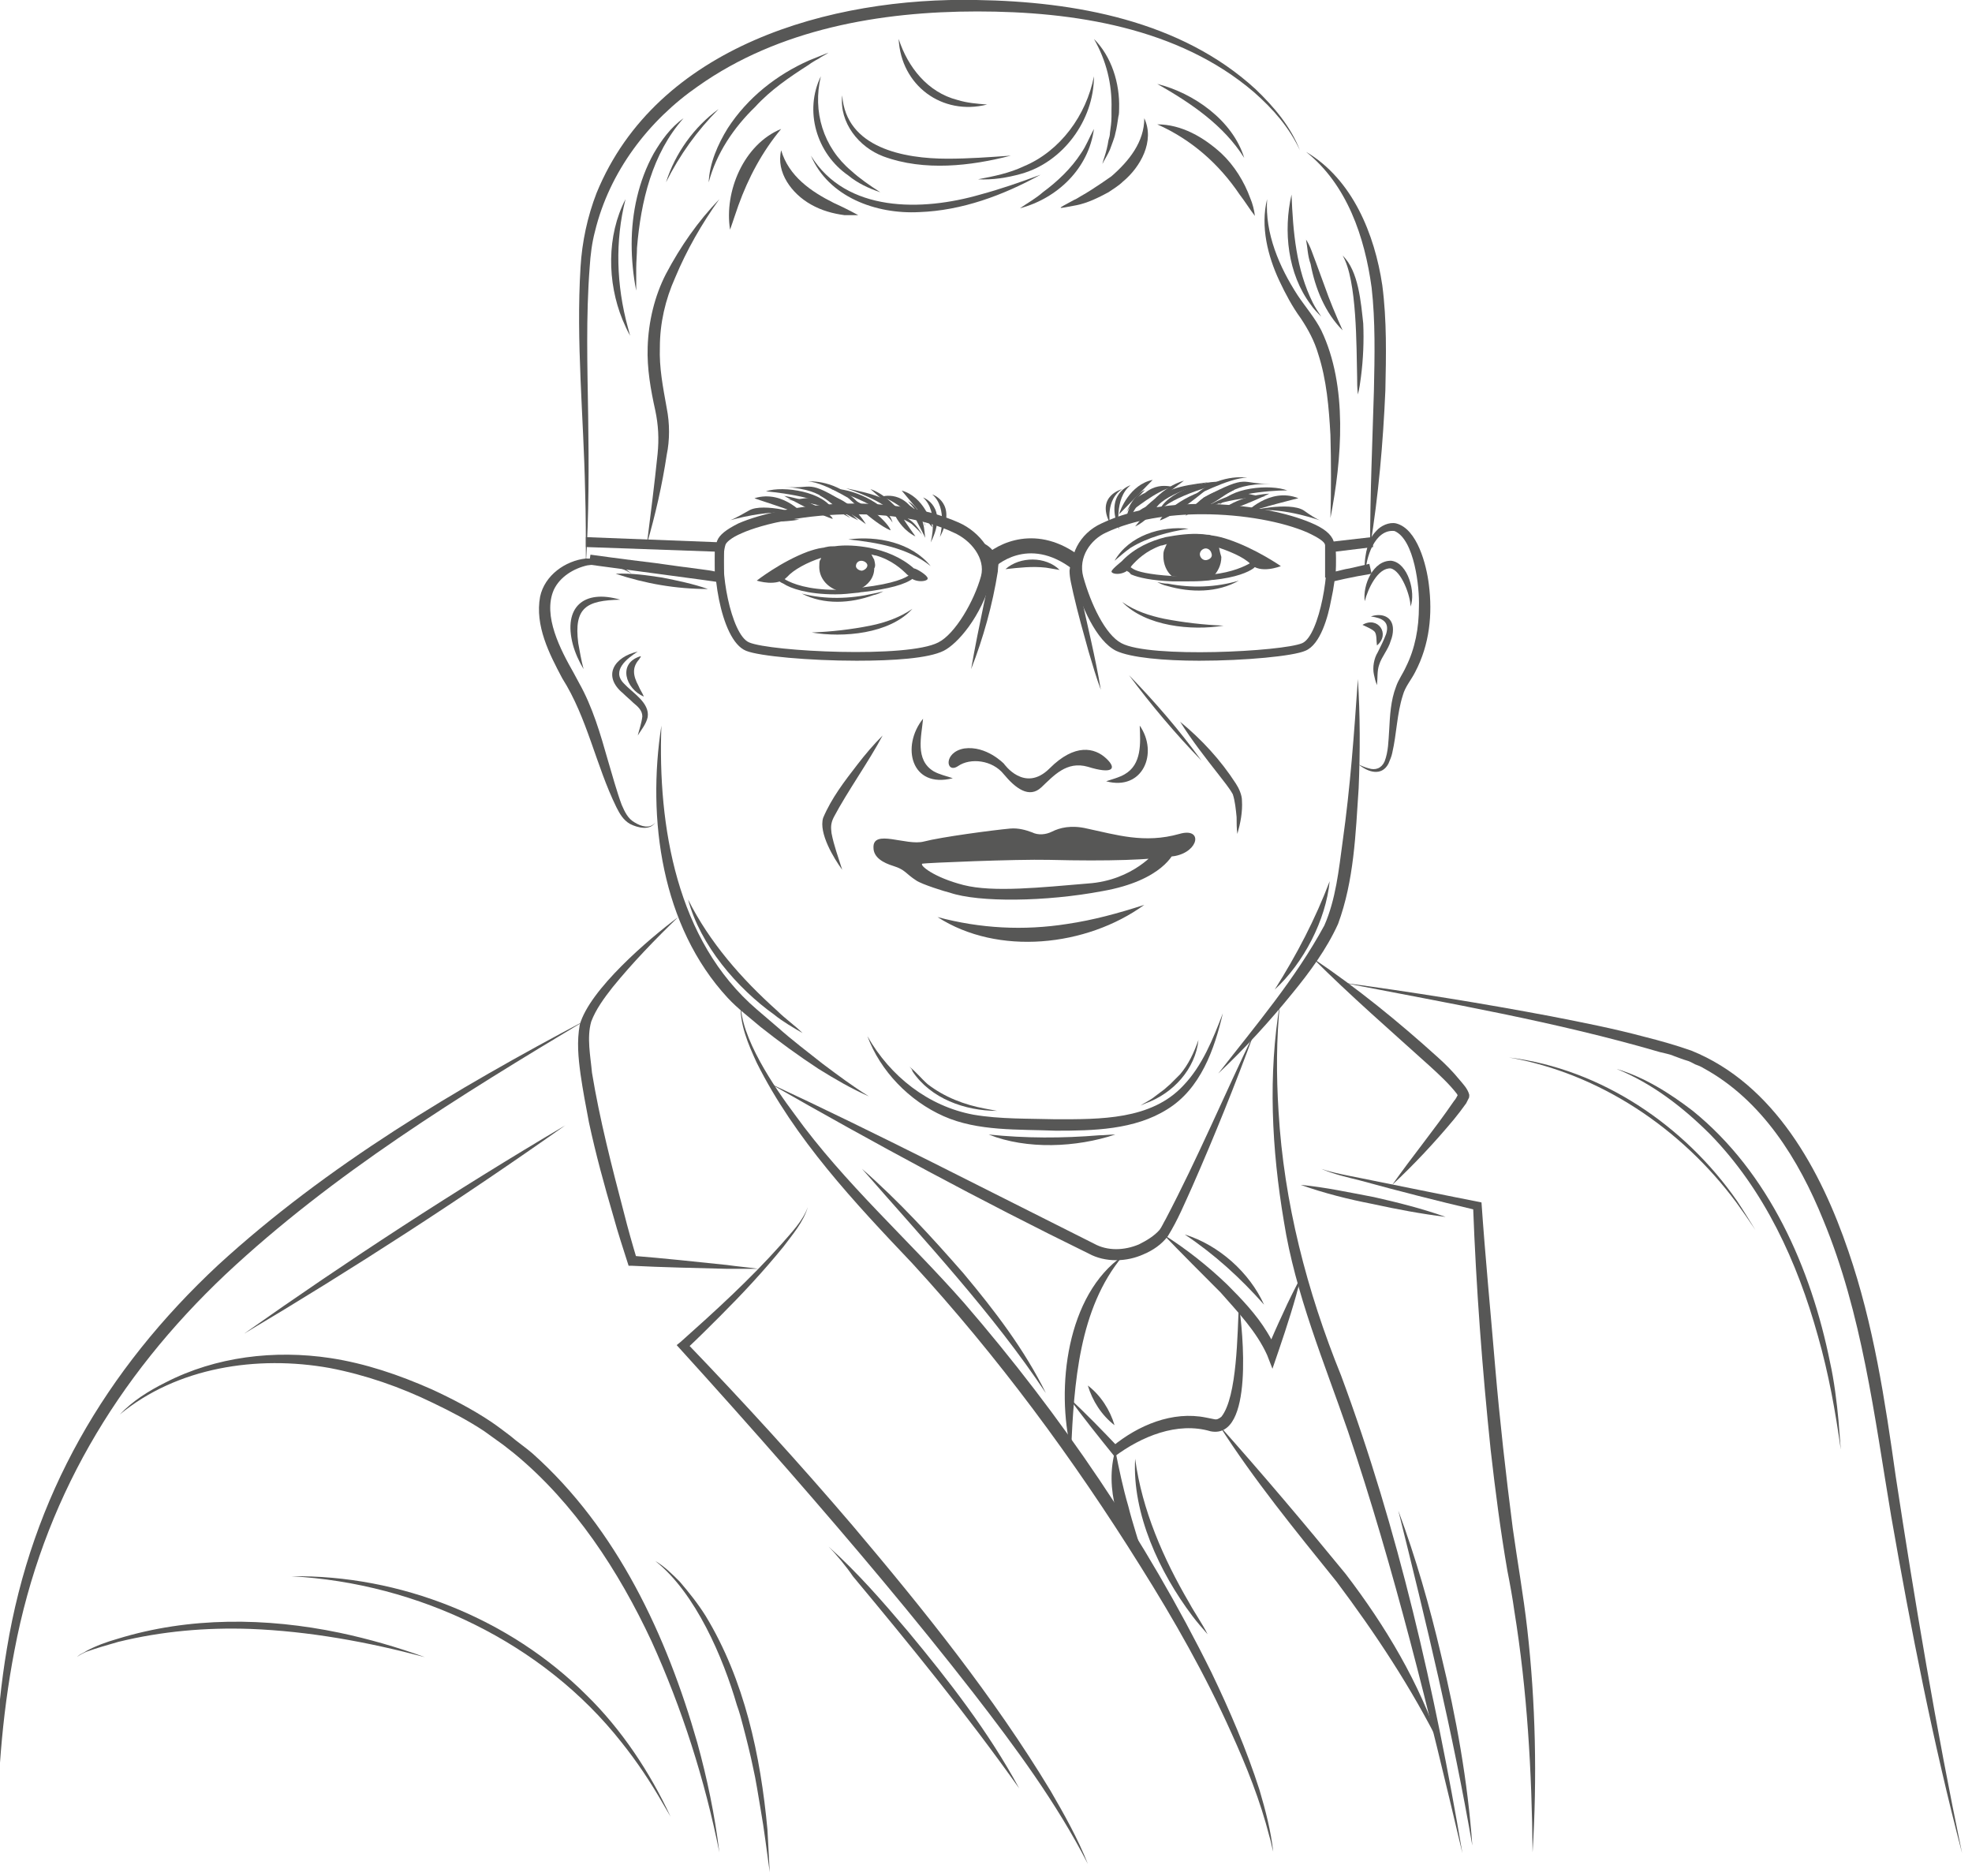 <?xml version="1.0" encoding="utf-8"?>
<!-- Generator: Adobe Illustrator 26.0.3, SVG Export Plug-In . SVG Version: 6.00 Build 0)  -->
<svg version="1.1" id="Layer_1" xmlns="http://www.w3.org/2000/svg" xmlns:xlink="http://www.w3.org/1999/xlink" x="0px" y="0px"
	 viewBox="0 0 258.5 245.9" style="enable-background:new 0 0 258.5 245.9;" xml:space="preserve">
<style type="text/css">
	.st0{fill:#575756;}
</style>
<g id="Layer_2_00000182497380833277825060000011282399277068824720_">
	<g>
		<g>
			<path class="st0" d="M121.6,75.8c0.1,0.4-1.6,0.7-2.5-0.3c0-0.1-0.1-0.1-0.2-0.2c-0.7-0.7-2-1.9-4.1-2.5c0,0,0,0-0.1,0
				c-1-0.3-2.1-0.5-3.5-0.5c-1.4,0-1.9,0.3-2.9,0.6c-0.2,0.1-0.4,0.1-0.6,0.2c-1.9,0.6-3.7,1.6-4.5,2.5c0,0,0,0,0,0
				c-1.3,1.4-4,0.5-4,0.5c0,0,3.2-2.5,6.7-3.8c0.6-0.2,1.2-0.4,1.9-0.5c0.2,0,0.4-0.1,0.5-0.1c0.4-0.1,0.7-0.1,1.1-0.1l0,0
				c1.4-0.2,3-0.1,4.6,0.2c2,0.4,4.1,1.2,5.8,2.7C120.1,74.5,121.6,75.4,121.6,75.8z"/>
		</g>
		<g>
			<path class="st0" d="M114.6,73.4c0,0,0-0.1-0.1-0.2c-0.1-0.2-0.2-0.4-0.3-0.6c-0.1-0.1-0.2-0.3-0.3-0.4c-1.4-0.3-2.8-0.4-4.2-0.2
				l0,0c-0.3,0-0.6,0.1-1,0.1c-0.2,0-0.4,0.1-0.5,0.1c-0.3,0.3-0.5,0.6-0.6,1c0,0.1,0,0.1-0.1,0.2v0c-0.1,0.2-0.1,0.5-0.1,0.7
				c-0.1,1.5,0.9,2.8,2.4,3.3c0.4,0,0.9,0,1.3,0c0.4,0,0.7-0.1,1.1-0.1c0.2,0,0.4,0,0.5-0.1c1.1-0.5,1.9-1.5,1.9-2.7
				C114.8,74.2,114.7,73.8,114.6,73.4z M113,74.8c-0.4,0-0.8-0.3-0.8-0.6c0-0.4,0.3-0.7,0.7-0.7c0.4,0,0.8,0.3,0.8,0.6
				C113.7,74.4,113.4,74.7,113,74.8z"/>
		</g>
		<g>
			<g>
				<g>
					<g>
						<path class="st0" d="M122,71.1c0,0,1.1-4-1-5.9C121,65.2,124.4,66.4,122,71.1z"/>
					</g>
				</g>
			</g>
			<g>
				<g>
					<g>
						<path class="st0" d="M123.2,70.4c0,0,1.1-3.8-1-5.6C122.2,64.8,125.6,65.9,123.2,70.4z"/>
					</g>
				</g>
			</g>
			<g>
				<path class="st0" d="M104.8,68.1c-2.2-0.2-4.5-0.4-6.6,0.5C100.5,68.3,102.6,68.5,104.8,68.1z"/>
			</g>
			<g>
				<path class="st0" d="M120.5,68.4c0.1,0.3-2.7-2.7-5-3.3C115.6,65.1,118.8,64,120.5,68.4z"/>
			</g>
			<g>
				<path class="st0" d="M119.1,68.1c-2.4-2.9-4.4-3.3-8.2-4.1c0,0,5.4,1.7,6.5,3.7s2.6,2.6,2.6,2.6s-1.3-1.8-1.5-2.2l1.1,0.6
					L119.1,68.1z"/>
			</g>
			<g>
				<path class="st0" d="M121.3,68.9c0,0.3-0.6-2.4-2.3-3.2C119.2,65.8,121.2,68.2,121.3,68.9z"/>
			</g>
			<g>
				<path class="st0" d="M117,68.5c-0.6-2.5-5.7-4.7-8.1-4.4C108.9,64,115.7,66.2,117,68.5z"/>
			</g>
			<g>
				<path class="st0" d="M116.7,69.5c0.3,0.1-1.4-2.7-5.6-4.3C111.1,65.1,114.4,68.5,116.7,69.5z"/>
			</g>
			<g>
				<path class="st0" d="M113.5,68.7c0,0-2.3-4.1-6.1-3.8C107.4,64.9,111.7,67.3,113.5,68.7z"/>
			</g>
			<g>
				<path class="st0" d="M111.3,67.8c0.9,0.5-3.6-2.8-5.7-2.5c-2.1,0.3-2.6,0.2-2.6,0.2S107.9,65.8,111.3,67.8z"/>
			</g>
			<g>
				<path class="st0" d="M112.7,66.1c0.2,0.3-4.4-2.9-6.8-3C106.1,63.1,109.7,62.8,112.7,66.1z"/>
			</g>
			<g>
				<path class="st0" d="M111.3,66.2c-5.8-3.6-4.5-2-8.5-2.4c6.1,0.5,5,2.2,9.7,4.4c0,0-1.5-1.4-1.9-1.8l1.2,0.3L111.3,66.2z"/>
			</g>
			<g>
				<path class="st0" d="M121,70.3c0.1,0.3-0.9-2.2-2.7-2.6C118.4,67.7,120.7,69.6,121,70.3z"/>
			</g>
			<g>
				<path class="st0" d="M109.2,66.9c-1.1-2.4-6.5-3.3-8.8-2.5C100.4,64.4,107.7,65,109.2,66.9z"/>
			</g>
			<g>
				<path class="st0" d="M109.1,68c0.4,0.1-1.7-2.3-6.3-3C102.8,65,106.5,67.1,109.1,68z"/>
			</g>
			<g>
				<path class="st0" d="M105.7,67.8c0,0-2.9-3.7-6.8-2.5C99,65.4,103.7,66.8,105.7,67.8z"/>
			</g>
			<g>
				<path class="st0" d="M104.5,67.3c1,0.2-4.4-1.5-6.3-0.4c-1.9,1.1-2.5,1.3-2.5,1.3S100.6,66.7,104.5,67.3z"/>
			</g>
			<g>
				<path class="st0" d="M121.3,70.5c-0.2-0.7,0.1-3.1-2.2-4.3L121.3,70.5z"/>
			</g>
			<g>
				<path class="st0" d="M122.2,69.1c0-0.5-1.1-4-4-4.8L122.2,69.1z"/>
			</g>
			<g>
				<path class="st0" d="M118.9,68.3c-0.3-0.3-2-3.2-4.8-4.2L118.9,68.3z"/>
			</g>
		</g>
		<g>
			<g>
				<g>
					<g>
						<path class="st0" d="M146.7,69.4c0,0-0.7-4.1,1.5-5.8C148.2,63.6,144.7,64.6,146.7,69.4z"/>
					</g>
				</g>
			</g>
			<g>
				<g>
					<g>
						<path class="st0" d="M145.5,68.6c0,0-0.6-3.1,1.6-4.5C147.2,64.1,143.6,64.9,145.5,68.6z"/>
					</g>
				</g>
			</g>
			<g>
				<path class="st0" d="M164.1,67.6c2.2,0,4.5-0.1,6.5,1C168.4,68.1,166.2,68.1,164.1,67.6z"/>
			</g>
			<g>
				<path class="st0" d="M148.5,66.8c-0.2,0.3,3-2.5,5.3-3C153.6,63.9,150.5,62.6,148.5,66.8z"/>
			</g>
			<g>
				<path class="st0" d="M149.9,66.7c2.7-2.7,4.7-3,8.5-3.5c0,0-5.5,1.4-6.8,3.3c-1.3,1.9-2.8,2.5-2.8,2.5s1.4-1.7,1.7-2.1l-1.2,0.5
					L149.9,66.7z"/>
			</g>
			<g>
				<path class="st0" d="M147.6,67.3c-0.1,0.3,0.8-2.4,2.5-3.1C150,64.3,147.8,66.6,147.6,67.3z"/>
			</g>
			<g>
				<path class="st0" d="M151.9,67.1c0.8-2.5,6.1-4.3,8.4-3.9C160.3,63.3,153.4,65,151.9,67.1z"/>
			</g>
			<g>
				<path class="st0" d="M152.1,68.2c-0.3,0.1,1.6-2.6,6-4C158.1,64.2,154.5,67.3,152.1,68.2z"/>
			</g>
			<g>
				<path class="st0" d="M155.4,67.6c0,0,2.6-3.9,6.4-3.4C161.8,64.2,157.3,66.4,155.4,67.6z"/>
			</g>
			<g>
				<path class="st0" d="M157.6,66.8c-0.9,0.4,3.9-2.6,5.9-2.1c2.1,0.5,2.6,0.4,2.6,0.4S161.2,65.1,157.6,66.8z"/>
			</g>
			<g>
				<path class="st0" d="M156.4,65.1c-0.3,0.2,4.7-2.5,7.1-2.5C163.3,62.6,159.7,62,156.4,65.1z"/>
			</g>
			<g>
				<path class="st0" d="M157.8,65.2c6.1-3.2,4.7-1.7,8.7-1.8c-6.1,0.1-5.2,1.9-10,3.7c0,0,1.6-1.3,2-1.6l-1.3,0.2L157.8,65.2z"/>
			</g>
			<g>
				<path class="st0" d="M147.8,68.7c-0.1,0.3,1.1-2.1,2.9-2.4C150.6,66.3,148.1,68,147.8,68.7z"/>
			</g>
			<g>
				<path class="st0" d="M159.8,66.2c1.3-2.3,6.7-2.8,9-1.9C168.8,64.2,161.5,64.4,159.8,66.2z"/>
			</g>
			<g>
				<path class="st0" d="M159.9,67.2c-0.4,0.1,1.9-2.2,6.5-2.5C166.4,64.7,162.5,66.6,159.9,67.2z"/>
			</g>
			<g>
				<path class="st0" d="M163.2,67.3c0,0,3.2-3.5,7-2C170.2,65.3,165.3,66.5,163.2,67.3z"/>
			</g>
			<g>
				<path class="st0" d="M164.5,66.9c-1,0.1,4.5-1.2,6.4,0c1.8,1.3,2.4,1.4,2.4,1.4S168.5,66.5,164.5,66.9z"/>
			</g>
			<g>
				<path class="st0" d="M147.5,68.8c0.2-0.7,0.1-3.1,2.6-4.2L147.5,68.8z"/>
			</g>
			<g>
				<path class="st0" d="M146.7,67.4c0.1-0.5,1.4-3.9,4.4-4.5L146.7,67.4z"/>
			</g>
			<g>
				<path class="st0" d="M150,66.9c0.3-0.3,2.3-3.1,5.2-3.9L150,66.9z"/>
			</g>
		</g>
		<g>
			<path class="st0" d="M109.5,77.9c-3.7,0-5.9-0.8-6.8-1.4c-0.5-0.2-0.6-0.4-0.7-0.4c-0.1-0.1-0.2-0.3,0-0.5c0.1-0.1,0.3-0.2,0.5,0
				l0,0c0,0,0.2,0.2,0.5,0.4c0.9,0.5,2.9,1.3,6.5,1.3c0.7,0,1.5,0,2.7-0.2c0.3,0,0.5-0.1,0.8-0.1c4.3-0.5,5.8-1.3,6.3-1.7
				c0.2-0.1,0.3-0.3,0.3-0.3s0-0.1,0.1-0.1c0.1-0.1,0.3-0.1,0.5,0s0.1,0.3,0,0.4c-0.1,0.1-0.2,0.3-0.5,0.5c-1,0.8-3.2,1.4-6.6,1.8
				c-0.3,0-0.5,0.1-0.8,0.1C111.4,77.8,110.5,77.9,109.5,77.9z"/>
		</g>
		<g>
			<path class="st0" d="M111.2,70.7c3.8-0.5,8.3,0.4,10.8,3.5C119,71.8,115,71.1,111.2,70.7L111.2,70.7z"/>
		</g>
		<g>
			<path class="st0" d="M105.1,77.8c3.1,0.8,6.3,0.7,9.4,0c0.5-0.1,0.9-0.2,1.3-0.3c-0.4,0.2-0.8,0.4-1.3,0.5
				C111.5,79.1,108,79.3,105.1,77.8L105.1,77.8z"/>
		</g>
		<g>
			<path class="st0" d="M145.7,74.9c0,0.4,1.6,0.6,2.5-0.5c0-0.1,0.1-0.1,0.1-0.2c0.7-0.8,1.9-2,3.9-2.7c0,0,0,0,0.1,0
				c1-0.3,2.1-0.6,3.4-0.6c1.4,0,1.9,0.2,2.9,0.5c0.2,0,0.4,0.1,0.6,0.2c1.9,0.6,3.8,1.4,4.7,2.3c0,0,0,0,0,0c1.3,1.4,4,0.3,4,0.3
				c0,0-3.3-2.3-6.9-3.5c-0.6-0.2-1.3-0.4-2-0.5c-0.2,0-0.4-0.1-0.5-0.1c-0.4,0-0.7-0.1-1.1-0.1l0,0c-1.4-0.1-3,0.1-4.6,0.4
				c-2,0.5-4,1.4-5.6,3C147.2,73.5,145.8,74.5,145.7,74.9z"/>
		</g>
		<g>
			<path class="st0" d="M159.8,71.8L159.8,71.8c0-0.1,0-0.1-0.1-0.2c-0.2-0.4-0.4-0.7-0.7-1.1c-1.5-0.2-2.9-0.2-4.2,0l0,0
				c-0.3,0.1-0.7,0.1-1,0.2c-0.2,0-0.4,0.1-0.5,0.1c-0.2,0.2-0.3,0.4-0.4,0.6c-0.1,0.2-0.2,0.5-0.3,0.7v0c-0.1,0.3-0.1,0.5-0.1,0.8
				c0,1,0.4,2,1.1,2.6c0.3,0,0.6,0.1,1,0.1c0.3,0,0.5,0,0.8,0c0.9,0.1,1.8,0.1,2.5,0.1c0.3,0,0.6,0,1,0c0.7-0.7,1.2-1.6,1.2-2.7
				C160,72.7,159.9,72.3,159.8,71.8z M158.2,73.4c-0.4,0.1-0.8-0.2-0.9-0.6c-0.1-0.4,0.2-0.8,0.6-0.9c0.4-0.1,0.8,0.2,0.9,0.6
				C159,73,158.6,73.3,158.2,73.4z"/>
		</g>
		<g>
			<path class="st0" d="M155.4,76.2h-0.8c-0.2,0-0.4,0-0.5,0c-0.2,0-0.3,0-0.4,0c-2.7-0.1-4.5-0.5-5.4-0.9c0,0-0.1,0-0.1-0.1
				c-0.2-0.2-0.3-0.3-0.4-0.3c-0.1-0.1-0.1-0.4,0-0.5c0.1-0.1,0.3-0.1,0.5,0l0,0c0,0,0.1,0.1,0.3,0.2l0,0c0,0,0,0,0,0
				c0.5,0.3,1.9,0.7,5.1,0.9c0.1,0,0.3,0,0.5,0s0.3,0,0.5,0h0.8c0.9,0,1.8,0,2.5-0.1c0.3,0,0.6-0.1,0.9-0.1c2.7-0.3,4.3-1.1,5-1.5
				c0.3-0.2,0.5-0.3,0.5-0.3c0.1-0.1,0.4-0.1,0.5,0.1c0.1,0.1,0.1,0.4-0.1,0.5c0,0-0.2,0.1-0.5,0.4c-0.7,0.5-2.3,1.2-5.2,1.5
				c-0.3,0-0.6,0.1-0.9,0.1C157.2,76.2,156.3,76.2,155.4,76.2z M148.4,74.6L148.4,74.6L148.4,74.6z"/>
		</g>
		<g>
			<path class="st0" d="M155.8,69.3c-2.6,0.4-5.3,1.1-7.6,2.5c-0.7,0.5-1.4,1.1-2.1,1.7C148,70.2,152.2,68.9,155.8,69.3L155.8,69.3z
				"/>
		</g>
		<g>
			<path class="st0" d="M162.4,76.1c-2.8,1.6-6.3,1.6-9.4,0.7c-0.5-0.1-0.9-0.3-1.3-0.5c0.5,0.1,0.9,0.2,1.4,0.2
				C156.2,77.1,159.4,77,162.4,76.1L162.4,76.1z"/>
		</g>
		<g>
			<path class="st0" d="M131.6,100.1c0,0,2.7,3.9,6,0.6s5.9-2.7,7.4-1.3s0.8,2.1-2.4,1.1c-2.8-0.8-4.5,1.2-6.1,2.7
				c-1.6,1.5-3.4,0.1-4.9-1.7c-1.5-1.9-4.4-2.2-6-1.1c-1.6,1.1-2-1.8,0.8-2.3C129.3,97.7,131.6,100.1,131.6,100.1z"/>
		</g>
		<g>
			<path class="st0" d="M149.4,95.1c2.5,3.6,0.4,8.6-4.4,7.3c0.9-0.3,1.7-0.5,2.4-0.9C149.7,100.2,149.5,97.4,149.4,95.1L149.4,95.1
				z"/>
		</g>
		<g>
			<path class="st0" d="M121,94.2c-0.2,2.3-1.1,5.4,1.4,6.9c0.7,0.4,1.6,0.6,2.5,0.9C119.4,103.4,118.1,97.8,121,94.2L121,94.2z"/>
		</g>
		<g>
			<path class="st0" d="M128.6,71.1c1,0.3,1.7,1.1,2.2,2c0.2,0.6,0,1.2,0,1.8c-0.7,4.4-1.9,8.7-3.5,12.8c0.5-2.9,1.1-5.8,1.7-8.7
				c0.4-1.9,0.9-3.7,1.1-5.6C129.7,72.6,129.3,71.8,128.6,71.1L128.6,71.1z"/>
		</g>
		<g>
			<path class="st0" d="M142.8,70.6c-1.1,1.3-1.6,2.8-1.7,4.3c0.1,0.8,0.4,1.9,0.5,2.7c0.9,4.2,2,8.6,2.7,12.8
				c-0.6-1.6-1.1-3.3-1.6-5c-0.7-2.5-1.4-5-2-7.6c-0.2-1-0.5-2-0.5-3C140.4,73.1,141.3,71.3,142.8,70.6L142.8,70.6z"/>
		</g>
		<g>
			<path class="st0" d="M136.4,155.3"/>
		</g>
		<g>
			<path class="st0" d="M115.7,96.4c-1.8,3.4-4.6,7.3-6.4,10.7c-0.4,0.8-0.4,1.3-0.3,2.1c0.3,1.6,0.9,3.2,1.4,4.8
				c-1.1-1.5-3.1-4.8-2.5-6.8c1.1-2.6,2.8-4.8,4.5-7C113.4,98.9,114.5,97.6,115.7,96.4L115.7,96.4z"/>
		</g>
		<g>
			<path class="st0" d="M154.7,94.6c2.8,2.3,5.3,5,7.3,8.1c0.4,0.6,0.8,1.5,0.8,2.2c0.1,1.5-0.2,3-0.6,4.4c-0.1-0.7-0.1-1.4-0.1-2.2
				c-0.1-1-0.2-2.1-0.5-3c-0.5-0.9-1.2-1.7-1.8-2.5C158,99.3,156.2,97,154.7,94.6L154.7,94.6z"/>
		</g>
	</g>
	<g>
		<path class="st0" d="M120.1,115.4c-1.4-0.9-1.4-1.4-3-1.9c-1.3-0.4-2.6-1.1-2.6-2.4c-0.1-2.5,4.3-0.2,6.6-0.8
			c2.3-0.6,9.1-1.5,11.3-1.7c1.1-0.1,2.1,0.2,2.9,0.5c0.8,0.4,1.8,0.3,2.6-0.1c1-0.5,2.5-0.9,4.6-0.4c3.8,0.8,7.5,2,12.1,0.7
			c3.1-0.9,2.6,2.3-0.6,2.9c-3.2,0.5-8.6,0.7-16.5,0.5c-4.3-0.1-16.2,0.4-16.6,0.5c-0.4,0.2,1.5,1.8,5.4,2.8s10.3,0.3,16.3-0.2
			c6-0.4,9-4.3,9-4.3l2.3,0.2c0,0-1.4,3.7-9.4,5.1c-7.4,1.4-16.2,1.5-20,0.2C124,116.9,120.8,115.9,120.1,115.4z"/>
	</g>
	<g>
		<path class="st0" d="M122.9,120.2c5.6,1.5,11.3,1.8,17,0.9c3.4-0.5,6.7-1.4,10.1-2.5C142.4,124.1,130.8,125.3,122.9,120.2
			L122.9,120.2z"/>
	</g>
	<g>
		<path class="st0" d="M157.2,86.6c-4.6,0-9-0.4-10.9-1.3c-2.6-1.3-4.6-5.9-5.6-9.5c-0.8-2.8,0.8-5.9,3.7-7.2l0,0
			c8.6-4.1,21.5-2.6,27.4-0.1c1.7,0.7,2.7,1.5,3,2.4c0.5,1.5,0.4,4.6-0.3,7.7c-0.4,2.2-1.4,5.9-3.4,6.7
			C169.5,86,163.2,86.6,157.2,86.6z M157.6,67.4c-4.4,0-9,0.7-12.6,2.4l0,0c-2,0.9-3.7,3.2-3,5.8c1,3.6,2.9,7.6,5,8.7
			c3.7,2,21.1,1.1,23.7,0c2.3-1,3.8-10.2,3-12.9c-0.1-0.4-0.8-0.9-2.3-1.6C168.2,68.4,163,67.4,157.6,67.4z"/>
	</g>
	<g>
		<path class="st0" d="M112.3,86.6c-6.2,0-12.8-0.6-14.5-1.3c-3.5-1.4-4.7-11.7-3.8-14.4c0.3-0.8,1.2-1.5,2.8-2.3
			c6-2.6,19.7-4.2,28.9-0.1l0,0c2.7,1.2,5.2,4.2,4.3,7.3c-1.4,5.1-4.5,8.6-6.3,9.5C121.7,86.3,117.1,86.6,112.3,86.6z M111.9,67.4
			c-6.1,0-11.8,1.2-14.7,2.5c-1.4,0.6-2,1.2-2.1,1.5c-0.9,2.8,0.7,11.8,3.1,12.8c2.8,1.2,20.8,2.1,24.8,0c2.2-1.1,4.7-5.4,5.6-8.7
			c0.6-2.3-1.3-4.7-3.6-5.7l0,0C121.2,68,116.5,67.4,111.9,67.4z"/>
	</g>
	<g>
		<path class="st0" d="M140.6,74.6c-5.9-4.5-10.2-0.3-10.4-0.1l-1.4-1.4c2-2,7.2-4.5,12.9-0.1L140.6,74.6z"/>
	</g>
	<g>
		<path class="st0" d="M94.2,76.3c-0.5-0.1-10.4-1.4-17-2.3l0.2-1.3c0,0,4.3,0.6,8.5,1.1c2.1,0.3,4.3,0.6,5.9,0.8
			c0.8,0.1,1.5,0.2,1.9,0.3v-2.6l-16.9-0.6l0-1.3l18.1,0.7v4.6h-0.6L94.2,76.3z"/>
	</g>
	<g>
		<path class="st0" d="M174.5,76.3c0.2-0.1,0.4-0.3,0.4-0.6h-0.6h-0.6v-4.6l6.1-0.7l0.2,1.3l-4.9,0.6v2.6l0,0
			c0.5-0.1,1.1-0.3,1.8-0.4c1.3-0.3,2.6-0.6,2.6-0.6l0.3,1.3C177.3,75.6,174.7,76.2,174.5,76.3z"/>
	</g>
</g>
<g id="Layer_3">
	<g>
		<path class="st0" d="M86.7,95.1c-0.5,13.2,2,28.2,12.5,37.2c0.7,0.6,2.1,1.8,2.8,2.4c1.8,1.6,3.9,3.2,5.8,4.7c2,1.5,4,3,6.1,4.3
			c-2.3-1-4.5-2.3-6.6-3.6c-2.6-1.7-5.2-3.6-7.6-5.5c-1.4-1.2-3-2.4-4.3-3.8C86.7,121.4,84.8,107.3,86.7,95.1L86.7,95.1z"/>
	</g>
	<g>
		<path class="st0" d="M113.7,135.8c3,5.3,8,9.2,13.9,10.3c3.5,0.6,7.2,0.5,10.8,0.6c5.8,0,12.5,0.1,16.7-4.4
			c2.5-2.6,3.9-6.1,5.2-9.5c-1.1,4.7-2.9,9.9-7.3,12.6c-4.3,2.7-9.7,2.8-14.6,2.8c-4.9-0.2-10.2,0.1-14.7-1.9
			C119.2,144.3,115.4,140.4,113.7,135.8L113.7,135.8z"/>
	</g>
	<g>
		<path class="st0" d="M178,89c0.3,4.8,0.3,9.5,0.1,14.3c-0.4,6-0.6,12.1-2.7,17.8c-1.5,3.3-3.7,6.3-6,9.1c-3,3.7-6.2,7.2-9.7,10.5
			c4.9-6.3,10.1-12.4,13.9-19.4c1.5-3.4,1.9-7.3,2.4-11C177,103.2,177.5,96.2,178,89L178,89z"/>
	</g>
	<g>
		<path class="st0" d="M82.8,75.2c-1.7-1.1-3.9-1.4-5.8-1.1c-1.8,0.4-3.6,1.5-4.4,3.2c-1.5,3.4,0.9,7.9,2.6,10.9l0.7,1.3
			c1.8,3.2,2.8,6.7,3.8,10.2c0.5,1.7,1.2,4.2,1.8,5.8c0.4,0.9,0.8,1.8,1.7,2.3c0.8,0.5,2,0.9,2.7,0c-0.7,1.1-2.3,0.7-3.3,0.2
			c-0.9-0.5-1.4-1.4-1.8-2.2c-2.7-5.5-3.8-11.7-7.1-16.9c-1.7-3.2-3.6-6.9-2.9-10.7c0.6-2.8,3.3-4.7,6-5
			C79,73.2,81.2,73.8,82.8,75.2L82.8,75.2z"/>
	</g>
	<g>
		<path class="st0" d="M94.3,26.1c-2.3,3.2-4.3,6.7-5.8,10.3c-1.3,2.9-2,6-2,9.1c-0.1,2.7,0.4,5.2,0.9,8c0.4,2,0.4,4.2,0,6.1
			c-0.6,4-1.5,7.9-2.6,11.7c0.5-4,1-7.9,1.4-11.8c0.2-2,0.1-3.8-0.3-5.7c-0.6-2.7-1.1-5.5-1-8.3c0.1-3.3,0.9-6.7,2.4-9.6
			C89.2,32.3,91.5,29,94.3,26.1L94.3,26.1z"/>
	</g>
	<g>
		<path class="st0" d="M102.4,16.9c-2.5,3-4.3,6.4-5.6,10c-0.4,1.1-0.7,2.1-1.1,3.2C94.9,25.1,97.5,18.9,102.4,16.9L102.4,16.9z"/>
	</g>
	<g>
		<path class="st0" d="M102.4,19.7c1,3.4,3.9,5.4,6.9,6.9c1.1,0.5,2.1,1,3.2,1.6c-0.6,0-1.2,0-1.8,0c-1.5-0.2-3-0.6-4.4-1.4
			C103.8,25.4,101.7,22.6,102.4,19.7L102.4,19.7z"/>
	</g>
	<g>
		<path class="st0" d="M150,15.5c1.4,3-0.5,6.4-2.8,8.3c-0.5,0.5-1.3,1-1.9,1.4c-1.3,0.7-2.7,1.4-4.2,1.7c-2.7,0.5-2.7,0.6-0.3-0.7
			c0.3-0.1,0.7-0.4,0.9-0.5c0.9-0.5,1.8-1.1,2.7-1.7c0.3-0.2,1-0.7,1.3-0.9C148,21.1,150,18.6,150,15.5L150,15.5z"/>
	</g>
	<g>
		<path class="st0" d="M151.7,16.3c3.2,0,6.1,1.7,8.4,3.8c1.7,1.6,3,3.7,3.8,5.9c0.3,0.7,0.5,1.5,0.6,2.3c-0.7-0.9-1.3-1.9-2-2.8
			C159.8,21.5,156.2,18.3,151.7,16.3L151.7,16.3z"/>
	</g>
	<g>
		<path class="st0" d="M166.1,26.1c-0.3,4.5,1.6,8.9,4,12.6c1,1.5,2.3,3,3.1,4.6c3.5,7.3,2.7,16.9,1.2,24.6c0.1-3.7,0.1-7.3,0-10.9
			c-0.2-3.6-0.5-7.2-1.6-10.6c-0.5-1.7-1.3-3.2-2.3-4.7c-1.1-1.5-2-3.2-2.8-4.9C166.2,33.6,165.2,29.7,166.1,26.1L166.1,26.1z"/>
	</g>
	<g>
		<path class="st0" d="M171.2,19.9c6.1,3.6,9,10.8,10,17.5c0.6,4.6,0.5,9.2,0.4,13.8c-0.3,6.9-0.9,13.7-2,20.5
			c0-6.9,0.3-13.7,0.5-20.5c0.1-4.5,0.2-9.1-0.3-13.5C178.9,31.1,176.6,24.2,171.2,19.9L171.2,19.9z"/>
	</g>
	<g>
		<path class="st0" d="M170.4,19.7c-1.4-3-3.5-5.4-6-7.6c-9.9-8.5-23.7-10.6-36.3-10.6c-12.7,0-26,2.3-36.6,9.8
			C85,15.8,79.9,22.5,78,30.3c-0.4,1.5-0.6,3.1-0.7,4.7C76.8,41.5,77,48,77.1,54.5c0.1,6.5,0.1,13-0.3,19.5c0-3.2,0-6.5-0.1-9.7
			c-0.2-9.8-1.2-19.5-0.6-29.3c0.2-3.3,0.9-6.6,2.1-9.7C86.1,6,108.9-0.4,128,0c12.9,0.2,26.8,2.7,36.6,11.7
			C167,14,169.2,16.6,170.4,19.7L170.4,19.7z"/>
	</g>
	<g>
		<path class="st0" d="M179,75.2c-0.2-0.9-0.1-1.9,0.1-2.9c0.2-0.9,0.5-1.9,1.3-2.7c0.6-0.7,1.7-1.2,2.6-1c2.8,0.7,4,5.5,4.3,8
			c0.5,3.9,0.1,7.9-1.8,11.5c-0.5,1-1.3,1.9-1.6,3c-0.8,2.5-0.8,5-1.4,7.6c-0.1,0.5-0.3,0.9-0.5,1.4c-0.9,1.7-2.7,1.1-3.9,0.1
			c0.4,0.2,0.9,0.4,1.3,0.5c0.9,0.3,1.7,0,2.1-0.9c0.5-1.3,0.5-2.7,0.6-4.1c0.1-1.9,0.2-3.9,0.9-5.7c0.3-0.9,0.9-1.7,1.3-2.6
			c1.2-2.4,1.7-5.1,1.7-7.9c0.1-2.5-0.6-8.8-3.2-9.9C180.2,69.3,179,73.2,179,75.2L179,75.2z"/>
	</g>
	<g>
		<path class="st0" d="M88.9,120.2c-3,2.9-6,6-8.6,9.2c-1.1,1.4-2.2,2.9-2.8,4.5c-0.6,2.1-0.1,4.5,0.1,6.7c1,6.1,2.6,12.3,4.2,18.4
			c0.5,2,1.1,4.1,1.7,6.1l-0.5-0.5c3.8,0.3,8.5,0.8,12.3,1.2c1.4,0.2,2.7,0.3,4.1,0.5c-1.4,0-2.8,0-4.2,0c-3.9-0.1-8.6-0.2-12.4-0.4
			h-0.4c-0.7-2.2-1.4-4.3-2-6.5c-1.2-4.1-2.3-8.1-3.2-12.3c-0.4-2.1-0.8-4.2-1.1-6.3c-0.3-2.2-0.5-4.3-0.1-6.5
			C77.3,129.7,85,123.1,88.9,120.2L88.9,120.2z"/>
	</g>
	<g>
		<path class="st0" d="M105.9,158.2c-0.6,2-2,3.6-3.2,5.2c-2.6,3.2-5.4,6.2-8.3,9.1c-1.4,1.4-2.9,2.9-4.4,4.3l0-0.8
			c7.5,7.8,14.8,15.8,21.8,24c9.3,11,18.4,22.3,25.9,34.7c1.8,3.1,3.6,6.3,4.9,9.6c-4.1-8-9.5-15.3-15-22.4
			c-7.7-9.9-15.9-19.6-24.1-29c-4.9-5.6-9.8-11.1-14.8-16.6l0.5-0.4c4.6-4.1,9.1-8.2,13.2-12.8C103.7,161.6,105.2,160.1,105.9,158.2
			L105.9,158.2z"/>
	</g>
	<g>
		<path class="st0" d="M97.1,131.4c-0.1,4.5,4.4,11.1,7.1,14.7c6.5,9,14.9,16.4,22.2,24.7c12.7,14.7,23.8,31,32.4,48.4
			c2.4,5,4.6,10.1,6.3,15.4c0.8,2.7,1.5,5.4,1.8,8.1c-0.2-0.7-0.3-1.4-0.5-2c-1.2-4.7-3-9.2-5-13.6c-3.4-7.6-7.5-14.8-11.9-21.8
			c-8.8-14.1-18.7-27.5-29.9-39.7c-7.6-8-15.4-16.3-20.4-26.3C98.1,136.9,96.9,134.2,97.1,131.4L97.1,131.4z"/>
	</g>
	<g>
		<path class="st0" d="M76.8,133.7c-16.5,9.9-33.1,20.1-47.2,33.3c-14.4,13.6-24,29.8-27.7,49.3c-1.7,8.8-2.3,17.7-2.3,26.6
			c-0.5-8.9-0.2-17.9,1.3-26.8c3.3-20,12.9-36.5,27.7-50.3C42.9,152.7,59.8,142.7,76.8,133.7L76.8,133.7z"/>
	</g>
	<g>
		<path class="st0" d="M15.7,185.4c1.7-1.8,3.8-3.1,6-4.2c6.6-3.4,14.3-4.3,21.6-3.2c4.6,0.7,9,2.2,13.3,4.1
			c2.6,1.2,5.3,2.6,7.7,4.2c0.9,0.6,1.8,1.3,2.6,1.9c0.8,0.7,2.1,1.6,2.9,2.3c11.1,9.9,17.6,23.9,21.6,37.9
			c1.3,4.7,2.3,9.5,2.9,14.4c-1.9-9.5-4.9-18.9-8.9-27.7c-4.3-9.2-10.1-18.1-18-24.6l-1.4-1.1c-0.8-0.6-1.7-1.2-2.5-1.8
			c-2.1-1.4-4.4-2.6-6.7-3.7c-4.3-2.1-8.9-3.7-13.6-4.6C33.7,177.6,23.2,179.2,15.7,185.4L15.7,185.4z"/>
	</g>
	<g>
		<path class="st0" d="M167.8,131.4c-0.5,4.7-0.5,9.6-0.2,14.3c0.7,11.9,3.7,23.5,8.2,34.6c7.5,20.2,12.3,41.4,15.9,62.6
			c-4.4-18.6-8.9-37.2-15-55.3c-3.1-9-6.9-18-8.4-27.5C166.7,150.6,166.2,140.9,167.8,131.4L167.8,131.4z"/>
	</g>
	<g>
		<path class="st0" d="M172.1,125.6c5.8,3.9,11.2,8.3,16.4,13c1,0.9,1.9,1.8,2.8,2.9c0.5,0.6,1.1,1.2,1.3,2c0,0.1,0,0.4-0.1,0.5
			c-0.1,0.2-0.2,0.4-0.3,0.6c-0.5,0.7-1.1,1.5-1.6,2.1c-2.5,3-5.2,5.9-8.1,8.6c2.6-3.7,5.5-7.2,8.1-11c0.2-0.2,0.4-0.6,0.5-0.8
			c0,0.1,0,0.2,0,0.2c0,0.1,0,0,0-0.1s-0.1-0.1-0.1-0.2c-1-1.3-2.3-2.5-3.5-3.6C182.3,135.1,177,130.5,172.1,125.6L172.1,125.6z"/>
	</g>
	<g>
		<path class="st0" d="M173.2,153.2c1.4,0.5,3.6,0.9,5.1,1.2c3.5,0.7,12.3,2.5,15.9,3.2c0.5,7.2,1.2,14.4,1.8,21.6
			c0.6,7,1.4,14.1,2.3,21.1c0.6,4.3,1.4,8.8,1.9,13.2c1.1,9.7,1.3,19.5,0.7,29.3c-0.1-10.6-0.7-21.2-2.4-31.7
			c-0.2-1.5-0.6-3.7-0.9-5.2c-0.9-5.2-1.6-10.6-2.2-15.9c-1.1-10.6-1.9-21.2-2.3-31.9l0.4,0.5c-5.1-1.2-10.2-2.5-15.3-3.9
			C176.6,154.3,174.8,153.9,173.2,153.2L173.2,153.2z"/>
	</g>
	<g>
		<path class="st0" d="M176,128.8c9,1.2,18.3,2.7,27.3,4.4c4.1,0.8,8.2,1.6,12.3,2.7c2,0.5,4.1,1.1,6.1,1.8
			c10.9,4.4,17,15.7,20.6,26.3c3.3,9.6,4.8,19.6,6.2,29.5c2.5,16.4,5.3,33.1,8.7,49.4c-3.8-14.5-6.7-29.3-9.3-44.2
			c-2.2-13.1-3.8-26.5-8.9-38.8c-3.2-7.9-8-15.7-15.7-19.9c-0.3-0.2-0.8-0.4-1.1-0.5c-0.4-0.2-0.7-0.4-1.1-0.5
			c-0.4-0.1-1.4-0.5-1.7-0.6c-0.4-0.2-1.4-0.4-1.8-0.5C203.9,133.9,189.9,131.5,176,128.8L176,128.8z"/>
	</g>
	<g>
		<path class="st0" d="M100.9,142c14.2,6.6,28.5,14,42.5,21c1.8,1,4,0.9,5.9,0.1c1-0.5,2-1.1,2.7-1.9c0.3-0.4,0.5-0.9,0.8-1.4
			c4.2-8,7.7-16.3,11.6-24.4c-2.5,6.8-5.2,13.5-8.1,20.1c-1,2.2-1.9,4.4-3.2,6.5c-0.8,1.1-2,1.9-3.2,2.4c-2.2,1-5,1.1-7.2-0.1
			C128.6,157.4,114.7,149.9,100.9,142L100.9,142z"/>
	</g>
	<g>
		<path class="st0" d="M140.4,190.1c-2-8.1-0.6-20.4,6.8-25.5C141.4,171.5,140.8,181.4,140.4,190.1L140.4,190.1z"/>
	</g>
	<g>
		<path class="st0" d="M152.5,161.8c3,1.9,5.8,4.1,8.4,6.6c1.9,1.9,3.8,3.9,5.2,6.2c0.5,0.8,0.9,1.6,1.3,2.5H166
			c0.7-1.7,1.4-3.3,2.2-5c0.7-1.6,1.6-3.3,2.4-4.9c-0.2,0.9-0.5,1.8-0.7,2.6c-0.9,3.2-2,6.4-3.1,9.6l-0.7-1.8
			c-1.4-3.1-3.9-5.7-6.1-8.2C157.8,167.2,154.6,164,152.5,161.8L152.5,161.8z"/>
	</g>
	<g>
		<path class="st0" d="M140.1,183.2c2.3,2.1,4.4,4.3,6.5,6.5l-0.8-0.1c3.4-2.8,7.9-4.7,12.3-3.8l1,0.2c0.4,0.1,0.6,0,1-0.3
			c2.1-2.6,2.1-11.1,2.3-14.7c0.5,3.3,2,17.7-3.7,16.6c-4.4-1.3-9.1,0.7-12.6,3.3C144,188.3,142,185.8,140.1,183.2L140.1,183.2z"/>
	</g>
	<g>
		<path class="st0" d="M146.2,190.1c0.5,2.5,1,4.9,1.7,7.3c0.6,2.4,1.4,4.7,2.1,7.2C146.5,201,144.8,194.9,146.2,190.1L146.2,190.1z
			"/>
	</g>
	<g>
		<path class="st0" d="M159.8,186.8c5.7,6.4,11.2,12.9,16.6,19.5c5.2,6.8,9.7,14.3,12.4,22.5c-3.8-7.6-8.5-14.7-13.6-21.5
			C169.8,200.6,164.4,194,159.8,186.8L159.8,186.8z"/>
	</g>
</g>
<g id="Layer_4">
	<g>
		<path class="st0" d="M106.3,20.4c4.6,7.5,14.6,7.3,22.2,5.1c2.6-0.7,5.2-1.6,7.9-2.6c-4.9,2.7-10.3,4.7-15.9,4.9
			C114.8,28.1,108.6,25.8,106.3,20.4L106.3,20.4z"/>
	</g>
	<g>
		<path class="st0" d="M143.4,16.9c-0.7,5.2-4.8,9.1-9.7,10.4c1-0.7,2.1-1.3,3-2.1c1.9-1.4,3.7-3.1,5-5.1
			C142.4,19.1,142.8,18,143.4,16.9L143.4,16.9z"/>
	</g>
	<g>
		<path class="st0" d="M178.9,78.8c-0.3-2.1,1.1-5.4,3.5-5.3c2.2,0.3,3.2,4.2,2.5,6c0-1.4-1.2-4.7-2.6-5
			C180.6,74.4,179.3,77.2,178.9,78.8L178.9,78.8z"/>
	</g>
	<g>
		<path class="st0" d="M179.7,80.8c1.4-0.5,2.9,0,2.9,1.7c0,0.5-0.1,1-0.3,1.5c-0.3,1.1-1.2,2.1-1.5,3.1c-0.3,0.8-0.2,1.8-0.3,2.7
			c-0.2-0.5-0.3-0.9-0.4-1.4c-0.2-0.9,0-2.1,0.5-2.9c0.4-0.8,0.8-1.6,1.1-2.4C182.2,81.5,181.2,81,179.7,80.8L179.7,80.8z"/>
	</g>
	<g>
		<path class="st0" d="M178.6,81.9c2-1.2,3.7,1.2,1.9,2.7c-0.1-0.6,0-1.4-0.3-1.8C179.8,82.4,179.2,82.2,178.6,81.9L178.6,81.9z"/>
	</g>
	<g>
		<path class="st0" d="M129.6,148.7c4.8,0.5,9.7,0.5,14.5,0.1c0.7,0,1.4-0.1,2.1-0.1C141.1,150.4,134.6,150.7,129.6,148.7
			L129.6,148.7z"/>
	</g>
	<g>
		<path class="st0" d="M148.8,191.2c0.9,6.7,3.7,13.1,7.1,18.9c0.7,1.3,1.7,2.7,2.4,4.1c-0.7-0.8-1.4-1.6-2-2.4
			C152,206.1,148.4,198.4,148.8,191.2L148.8,191.2z"/>
	</g>
	<g>
		<path class="st0" d="M38.2,206.6c14.2-0.2,28.6,5.5,38.7,15.6c4.6,4.5,8.3,10.1,11,15.9l-1-1.7c-1.6-2.8-3.4-5.5-5.4-8
			C71.2,215.3,54.8,207.5,38.2,206.6L38.2,206.6z"/>
	</g>
	<g>
		<path class="st0" d="M211.9,140.1c3.7,1.1,7,3.2,10,5.5c10,8.1,15.5,20.6,18,33c0.5,2.2,0.9,5.3,1.1,7.6c0.1,1.3,0.2,2.5,0.3,3.8
			c-0.7-5-1.6-10-3-14.9c-2.7-9.7-7-19.1-14.1-26.4C220.7,145.2,216.6,142,211.9,140.1L211.9,140.1z"/>
	</g>
	<g>
		<path class="st0" d="M32,174.8c13.6-9.6,27.7-18.8,42.1-27.3C60.5,157.1,46.3,166.3,32,174.8L32,174.8z"/>
	</g>
	<g>
		<path class="st0" d="M10.1,217.2c0.3-0.4,0.8-0.5,1.2-0.8c1.3-0.7,2.7-1.2,4.1-1.6c9.4-2.9,19.5-2.8,29.1-0.8
			c3.8,0.8,7.6,1.9,11.2,3.2c-7.5-2-15.2-3.4-22.9-3.7c-5.8-0.2-11.6,0.3-17.3,1.7c-1.4,0.4-2.8,0.8-4.2,1.3
			C10.9,216.7,10.4,216.9,10.1,217.2L10.1,217.2z"/>
	</g>
	<g>
		<path class="st0" d="M85.9,204.6c1.2,0.7,2.2,1.7,3.2,2.7c1.2,1.4,2.4,2.9,3.4,4.5c5.1,8.4,7.2,18.3,8.1,28
			c0.1,1.9,0.2,3.7,0.3,5.6c-0.4-2.8-0.7-5.5-1.2-8.3c-0.3-1.7-0.6-3.8-1-5.5c-0.3-1.5-0.9-3.9-1.3-5.4c-0.2-0.8-0.5-1.9-0.8-2.7
			C94.8,217.3,91.2,208.8,85.9,204.6L85.9,204.6z"/>
	</g>
	<g>
		<path class="st0" d="M142.6,181.6c1.7,1.3,2.9,3.2,3.5,5.2C144.4,185.5,143.2,183.6,142.6,181.6L142.6,181.6z"/>
	</g>
	<g>
		<path class="st0" d="M113,153.2c4.8,4.2,9.1,8.9,13.3,13.7c4.1,4.9,8,10,10.8,15.7C130.2,172.2,121.2,162.6,113,153.2L113,153.2z"
			/>
	</g>
	<g>
		<path class="st0" d="M170.5,155.3c3.2,0.3,6.4,1,9.6,1.6c3.1,0.7,6.3,1.5,9.4,2.6c-3.2-0.4-6.4-1-9.6-1.7
			C176.8,157.2,173.6,156.4,170.5,155.3L170.5,155.3z"/>
	</g>
	<g>
		<path class="st0" d="M183.3,198c2.3,6.2,4.1,12.5,5.6,18.9c2,8.2,3.5,16.6,4.1,25C190.5,227.4,186.9,212.4,183.3,198L183.3,198z"
			/>
	</g>
	<g>
		<path class="st0" d="M90.2,117.9c2.8,5.6,7,10.4,11.7,14.6c1,1,2.3,1.9,3.3,2.9c-1.2-0.7-2.6-1.5-3.7-2.4
			C96.6,129.5,91.8,123.9,90.2,117.9L90.2,117.9z"/>
	</g>
	<g>
		<path class="st0" d="M174.3,115.5c-0.5,5.1-3.4,10.7-7.2,14.2C170,125.1,172.4,120.5,174.3,115.5L174.3,115.5z"/>
	</g>
	<g>
		<path class="st0" d="M81.3,78.6c-4.4,0.1-6.1,1-5.5,5.7c0.2,1.1,0.4,2.3,0.7,3.4c-0.6-1-1.1-2.1-1.4-3.2
			C73.8,79.6,76.5,77.2,81.3,78.6L81.3,78.6z"/>
	</g>
	<g>
		<path class="st0" d="M83.6,85.4c-1.4,0.9-3.5,2.5-1.8,4.2c1.1,1.2,3.4,2.5,3.1,4.4c-0.2,0.9-0.8,1.6-1.3,2.4
			c0.2-0.8,0.5-1.6,0.6-2.5c0-0.8-0.6-1.3-1.2-1.8c-0.4-0.4-0.9-0.8-1.3-1.2C78.9,88.6,80.5,86.1,83.6,85.4L83.6,85.4z"/>
	</g>
	<g>
		<path class="st0" d="M84,86c0,0.2-0.2,0.3-0.2,0.4c-1,1.1-0.8,2.2-0.1,3.5c0.2,0.5,0.5,0.9,0.7,1.4C82,90.3,80.9,86.9,84,86L84,86
			z"/>
	</g>
	<g>
		<path class="st0" d="M89.6,15.5c-4.1,4.6-5.6,10.9-6.1,17c0,0.7-0.1,1.9-0.1,2.6c0,1,0,2,0,3c-0.4-2-0.6-4.1-0.6-6.1
			c0-4.1,0.9-8.3,2.9-11.9C86.7,18.4,87.9,16.7,89.6,15.5L89.6,15.5z"/>
	</g>
	<g>
		<path class="st0" d="M82,26.1c-1.4,5.5-1.2,11.3,0.3,16.8c0.1,0.4,0.2,0.7,0.3,1.1c-0.4-0.7-0.7-1.4-1-2.1
			C79.6,37,79.5,30.9,82,26.1L82,26.1z"/>
	</g>
	<g>
		<path class="st0" d="M92.9,23.9c0.1-2.5,1.2-5,2.5-7.1c2.6-4,6.4-7,10.7-8.9c0.8-0.3,1.7-0.7,2.5-1c-0.4,0.3-0.9,0.5-1.3,0.8
			c-0.4,0.2-0.9,0.5-1.3,0.8c-2.5,1.6-5,3.3-7,5.5C96.2,16.7,93.9,20.1,92.9,23.9L92.9,23.9z"/>
	</g>
	<g>
		<path class="st0" d="M143.4,5.1c2.3,2.3,3.4,5.8,3.3,9.1c0,0.3,0,0.8-0.1,1.1c-0.1,0.6-0.2,1.5-0.4,2.2c-0.1,0.6-0.5,1.5-0.7,2.1
			c-0.3,0.7-0.7,1.3-1,1.9c0.1-0.4,0.2-0.7,0.3-1c0.2-0.6,0.4-1.4,0.5-2.1c0.1-0.3,0.2-0.7,0.2-1c0.1-0.7,0.2-1.4,0.2-2.1
			c0-0.3,0-0.7,0-1C145.8,11,145,7.9,143.4,5.1L143.4,5.1z"/>
	</g>
	<g>
		<path class="st0" d="M107.6,10c-1.1,4.6,0.3,9.3,4,12.4c1.1,1,2.4,1.9,3.8,2.8c-1.5-0.5-3-1.2-4.2-2.2
			C107,20.1,105.4,14.5,107.6,10L107.6,10z"/>
	</g>
	<g>
		<path class="st0" d="M151.7,11c4.8,1.2,9.9,4.8,11.4,9.7C160.4,16.4,156.1,13.5,151.7,11L151.7,11z"/>
	</g>
	<g>
		<path class="st0" d="M169.3,25.5c0.2,4.9,0.6,9.8,2.8,14.2c0.3,0.6,0.7,1.2,1.1,1.8c-0.5-0.5-1-1-1.4-1.6
			C168.8,35.9,168.2,30.3,169.3,25.5L169.3,25.5z"/>
	</g>
	<g>
		<path class="st0" d="M176,33.5c2.1,2,2.4,6.2,2.7,8.9c0.1,2.3,0,4.7-0.3,7c-0.1,0.8-0.2,1.5-0.4,2.3c-0.1-0.8-0.1-1.6-0.1-2.3
			C177.8,45.5,177.9,36.7,176,33.5L176,33.5z"/>
	</g>
	<g>
		<path class="st0" d="M171.2,31.4c0.6,0.9,0.9,2,1.3,3l1.1,3c0.7,2,1.5,3.9,2.4,5.9c-2.3-2.3-3.6-5.5-4.2-8.7
			C171.4,33.5,171.4,32.4,171.2,31.4L171.2,31.4z"/>
	</g>
	<g>
		<path class="st0" d="M80.7,75.2c2.1-0.1,4.1,0.2,6.1,0.5c2,0.4,4,0.8,6,1.5C88.6,77.2,84.6,76.5,80.7,75.2L80.7,75.2z"/>
	</g>
	<g>
		<path class="st0" d="M131.8,74.6c1.9-1.7,5.3-1.7,7.1,0.1c-0.6-0.1-1.2-0.2-1.8-0.3C135.3,74.2,133.6,74.4,131.8,74.6L131.8,74.6z
			"/>
	</g>
	<g>
		<path class="st0" d="M155.3,161.8c4.5,1.4,8.5,5,10.4,9.2C162.6,167.5,159.2,164.4,155.3,161.8L155.3,161.8z"/>
	</g>
	<g>
		<path class="st0" d="M108.6,202.7c3.8,3.4,7.1,7.2,10.4,11.1c5.4,6.5,10.6,13.2,14.6,20.6c-6.8-9.6-14.3-18.8-21.8-27.8
			C111,205.4,109.6,203.7,108.6,202.7L108.6,202.7z"/>
	</g>
	<g>
		<path class="st0" d="M143.4,10c0,5.8-4.1,11.3-9.6,12.8c-1.8,0.5-3.7,0.8-5.6,0.7c2.1-0.4,4.1-0.8,6-1.7
			C139,19.8,142.4,15.1,143.4,10L143.4,10z"/>
	</g>
	<g>
		<path class="st0" d="M110.4,12.5c0.5,6.9,8.1,8.3,13.8,8.3c2.8,0,5.5-0.2,8.3-0.4c-2.7,0.7-5.5,1.2-8.3,1.3
			c-2.8,0.1-5.7-0.2-8.4-1.2C112.6,19.3,110,16.1,110.4,12.5L110.4,12.5z"/>
	</g>
	<g>
		<path class="st0" d="M117.8,5.1c1.2,3.7,3.8,7,7.7,8c1.3,0.4,2.6,0.5,3.9,0.6C123.5,15.2,118.1,11.2,117.8,5.1L117.8,5.1z"/>
	</g>
</g>
<g id="Layer_5">
	<g>
		<path class="st0" d="M157.1,136.3c-0.4,3.8-3.3,7-6.9,8.3c-0.2,0.1-0.5,0.2-0.7,0.3c0.6-0.4,1.3-0.7,1.9-1.2
			c0.4-0.3,0.8-0.6,1.2-0.9c0.2-0.2,0.6-0.5,0.8-0.7c0.4-0.4,0.9-0.9,1.3-1.3C155.8,139.5,156.5,138,157.1,136.3L157.1,136.3z"/>
	</g>
	<g>
		<path class="st0" d="M119.2,139.8c0.8,0.6,1.6,1.6,2.4,2.3c2.2,1.7,4.8,2.7,7.5,3.2c0.5,0.1,1.1,0.2,1.6,0.3
			c-4.2,0-8.7-1.6-11.1-5.2C119.6,140.2,119.4,140,119.2,139.8L119.2,139.8z"/>
	</g>
	<g>
		<path class="st0" d="M94.2,14.3c-2.8,2.8-5.1,6-6.9,9.6C88.5,20.1,91,16.6,94.2,14.3L94.2,14.3z"/>
	</g>
	<g>
		<path class="st0" d="M197.8,138.6c12.1,1.5,23,8.9,29.9,18.8c0.8,1.2,1.6,2.5,2.4,3.8c-0.8-1.2-1.7-2.5-2.5-3.6
			C220.4,147.9,209.7,140.7,197.8,138.6L197.8,138.6z"/>
	</g>
	<g>
		<path class="st0" d="M148,88.5c3.4,3.5,6.6,7.2,9.5,11.2C154.1,96.2,150.9,92.4,148,88.5L148,88.5z"/>
	</g>
	<g>
		<path class="st0" d="M106.4,82.9c2.6-0.1,5.2-0.4,7.7-0.9c2-0.4,3.9-1.1,5.5-2.2C116.6,83.1,110.5,83.6,106.4,82.9L106.4,82.9z"/>
	</g>
	<g>
		<path class="st0" d="M160.4,82c-4.2,0.7-10.2,0.1-13.3-3.1c1.7,1.2,3.6,1.8,5.5,2.2C155.2,81.6,157.8,81.9,160.4,82L160.4,82z"/>
	</g>
</g>
</svg>
